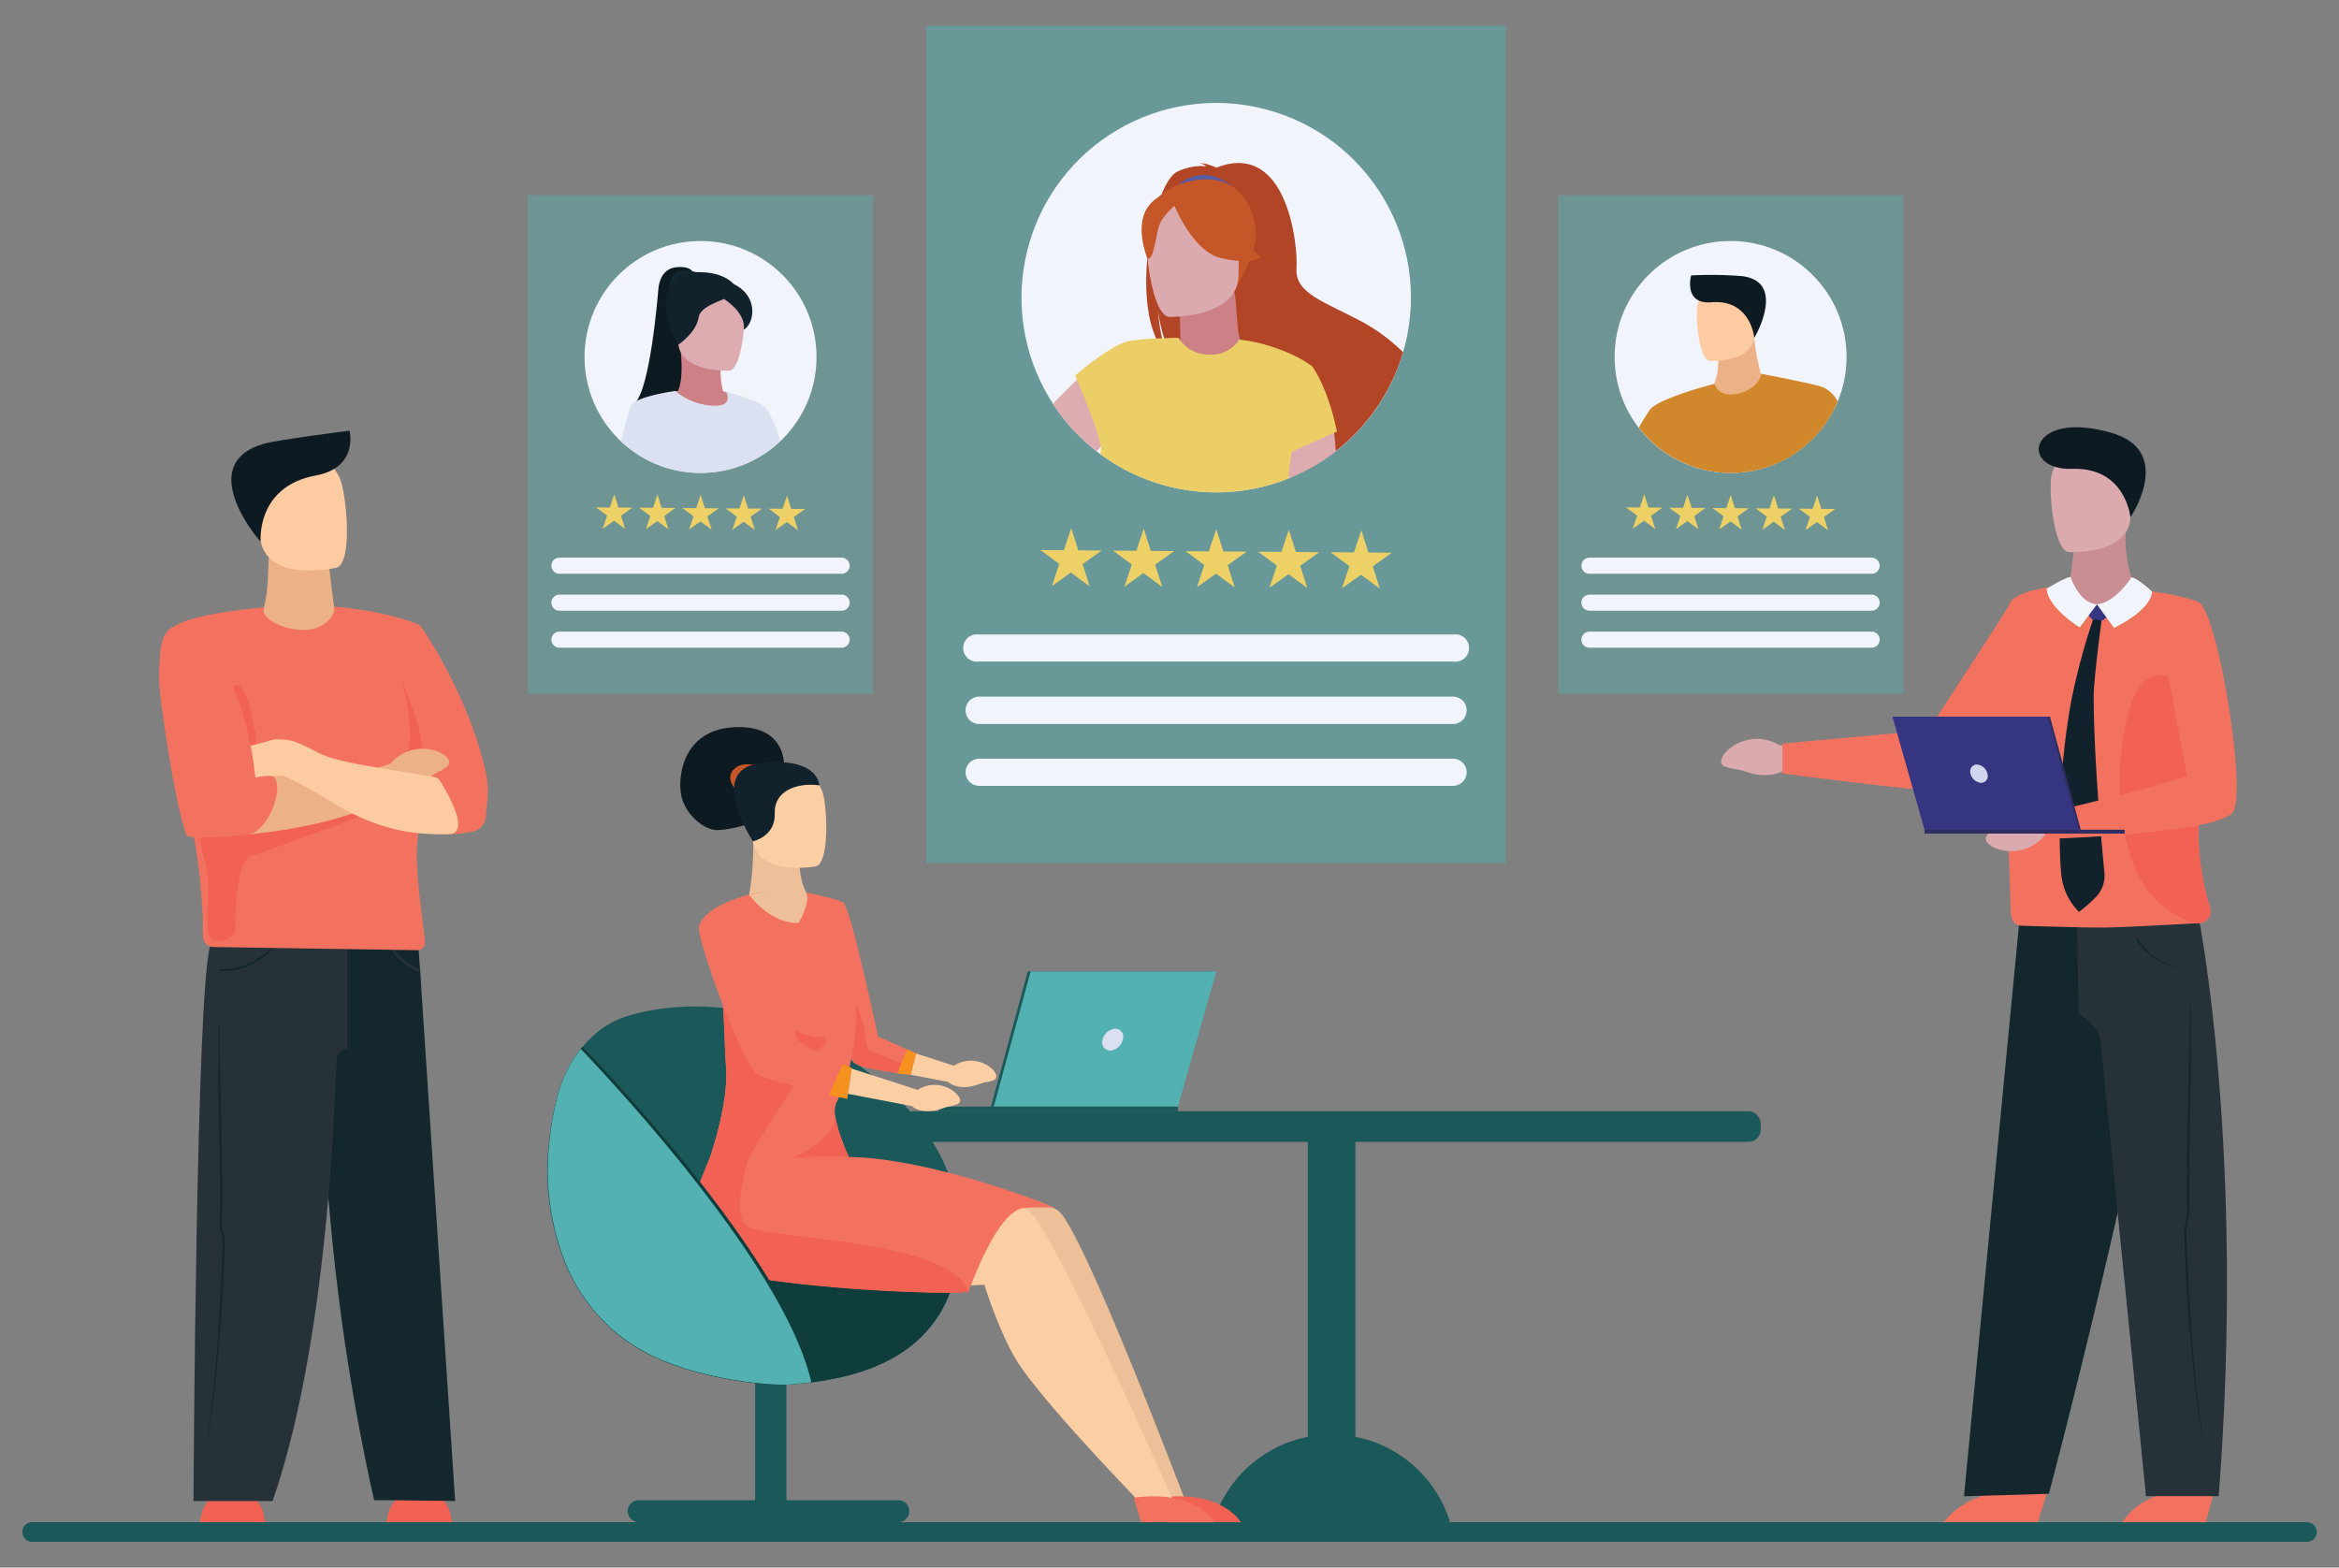 <svg id="Layer_1" data-name="Layer 1" xmlns="http://www.w3.org/2000/svg" viewBox="0 0 512 343.16"><rect x="0" y="0" width="512" height="343.16" fill="#808080" stroke="none"/><defs><style>.cls-1{fill:#1b5859;}.cls-18,.cls-2,.cls-35{fill:#53b1b1;}.cls-2{opacity:0.4;}.cls-3{fill:#f1f4fa;}.cls-4{fill:#edd166;}.cls-5{fill:#0d1a21;}.cls-6{fill:#112933;}.cls-7{fill:#11222c;}.cls-8{fill:#cd8085;}.cls-9{fill:#dcacb0;}.cls-10{fill:#dce1f2;}.cls-11{fill:#edb188;}.cls-12{fill:#d1872b;}.cls-13{fill:#fdcba2;}.cls-14{fill:#f16254;}.cls-15{fill:#14272c;}.cls-16{fill:#263238;}.cls-17{fill:#f3725f;}.cls-18{opacity:0.5;}.cls-19{fill:#b24525;}.cls-20{fill:#575ca4;}.cls-21{fill:#c45628;}.cls-22{fill:#ebcf66;}.cls-23{fill:#daaaaf;}.cls-24{fill:#c88e94;}.cls-25{fill:#cd842c;opacity:0.2;}.cls-26{fill:#363581;}.cls-27{fill:#2f2d61;}.cls-28{fill:#d0d4ec;}.cls-29{fill:#fccea4;}.cls-30{fill:#0f3d3c;}.cls-31{fill:#eec099;}.cls-32{fill:#deaeb2;}.cls-33{fill:#c65628;}.cls-34{fill:#1c5959;}.cls-36{fill:#dae0ef;}.cls-37{fill:#f5911f;}</style></defs><title>website hrms images</title><g id="_floor" data-name="
floor"><path class="cls-1" d="M504.73,333.22H7.27a2.18,2.18,0,0,0-2.38,1.89v.51a2.18,2.18,0,0,0,2.38,1.9H504.73a2.18,2.18,0,0,0,2.38-1.9v-.51A2.18,2.18,0,0,0,504.73,333.22Z"/></g><rect class="cls-2" x="115.57" y="42.7" width="75.55" height="109.19"/><path class="cls-3" d="M122.46,125.6h61.77a1.76,1.76,0,1,0,0-3.52H122.46a1.76,1.76,0,0,0,0,3.52Z"/><path class="cls-3" d="M184.23,130.17H122.46a1.76,1.76,0,0,0,0,3.52h61.77a1.76,1.76,0,1,0,0-3.52Z"/><path class="cls-3" d="M184.23,138.27H122.46a1.76,1.76,0,0,0,0,3.52h61.77a1.76,1.76,0,1,0,0-3.52Z"/><polygon class="cls-4" points="176.25 111.41 173.2 111.39 172.28 108.48 171.32 111.37 168.27 111.35 170.72 113.16 169.76 116.05 172.24 114.28 174.69 116.09 173.77 113.18 176.25 111.41"/><polygon class="cls-4" points="163.75 111.31 162.82 108.41 161.86 111.3 158.81 111.28 161.27 113.09 160.3 115.98 162.78 114.21 165.23 116.02 164.31 113.11 166.79 111.34 163.75 111.31"/><polygon class="cls-4" points="154.29 111.24 153.37 108.34 152.4 111.23 149.35 111.21 151.81 113.02 150.84 115.91 153.32 114.14 155.78 115.94 154.86 113.04 157.34 111.27 154.29 111.24"/><polygon class="cls-4" points="144.83 111.17 143.91 108.27 142.94 111.16 139.9 111.14 142.35 112.94 141.39 115.84 143.87 114.06 146.32 115.87 145.4 112.97 147.88 111.19 144.83 111.17"/><polygon class="cls-4" points="135.37 111.1 134.45 108.19 133.49 111.09 130.44 111.06 132.89 112.87 131.93 115.77 134.41 113.99 136.86 115.8 135.94 112.9 138.42 111.12 135.37 111.1"/><circle class="cls-3" cx="153.35" cy="78.14" r="25.39" transform="translate(-3.65 7.62) rotate(-2.81)"/><path class="cls-5" d="M151.52,59.37s-.59-1.19-3.51-.87-3.75,3-3.89,4.71-1.81,22.11-5.22,25.11l10.89-1.64Z"/><path class="cls-6" d="M152.36,59.58s-3.12-1-4.76.51a3.3,3.3,0,0,0-.71,3.62Z"/><path class="cls-7" d="M162.21,65.73s-.06-6.88-11.13-6.09a5.41,5.41,0,0,0-4.44,2.89c-1.25,2.43-1.79,6.72,2.23,13.58Z"/><path class="cls-8" d="M160,86.44a1.34,1.34,0,0,0-.7-.58h0l-.39-.07-.62-.11a17.23,17.23,0,0,1-.38-6.81l-9-2.75c.71,5.91-.08,8.55-.48,9.44l-.49.07C143.5,86.27,163.57,95,160,86.44Z"/><path class="cls-9" d="M159.63,81.14s-11,.51-11.19-6.34-1.77-11.39,5.24-12,8.44,2,9.07,4.23S162.48,80.84,159.63,81.14Z"/><path class="cls-10" d="M167.6,99.15a24.82,24.82,0,0,1-4.6,2.48l-.18.08-.06,0-.71.27a24.91,24.91,0,0,1-5.05,1.27,25.81,25.81,0,0,1-3.65.26,25.31,25.31,0,0,1-14.73-4.7h0l-.38-.28h0l-.49-.37c-.63-.49-1.23-1-1.81-1.55,1.06-4.34,1.95-7.68,2.43-8.15a4,4,0,0,1,1-.69h0c2.74-1.42,8.52-2.19,8.52-2.19l0,0a2.85,2.85,0,0,0,.3.29h0a10.36,10.36,0,0,0,1.15.83,13.94,13.94,0,0,0,7.17,2.12c1.6,0,2.34-.44,2.64-1a2.36,2.36,0,0,0-.28-2.12h0l.4.08.07,0,.57.18c7.47,2.36,7.6,3.3,7.6,3.3,1.3,1.43,2.34,4.17,3.26,7.26A22.11,22.11,0,0,1,169,98.16C168.52,98.51,168.07,98.84,167.6,99.15Z"/><path class="cls-7" d="M164.62,67.31c-.44-3.55-4-5.8-7-5.8s-5.89.31-5.89.31c-6.78,3-3.23,13.63-3.23,13.63s3.95-2.67,4.44-6c.31-2.07,3.62-3.17,5.54-4,.42.26,4.83,3.1,4.33,6.71C162.8,72.24,165.05,70.87,164.62,67.31Z"/><rect class="cls-2" x="341.05" y="42.7" width="75.55" height="109.19"/><path class="cls-3" d="M347.93,125.6H409.7a1.76,1.76,0,0,0,0-3.52H347.93a1.76,1.76,0,1,0,0,3.52Z"/><path class="cls-3" d="M409.7,130.17H347.93a1.76,1.76,0,0,0,0,3.52H409.7a1.76,1.76,0,0,0,0-3.52Z"/><path class="cls-3" d="M409.7,138.27H347.93a1.76,1.76,0,0,0,0,3.52H409.7a1.76,1.76,0,0,0,0-3.52Z"/><polygon class="cls-4" points="397.76 108.48 396.79 111.37 393.75 111.35 396.2 113.16 395.23 116.05 397.71 114.28 400.17 116.09 399.25 113.18 401.73 111.41 398.68 111.39 397.76 108.48"/><polygon class="cls-4" points="388.3 108.41 387.33 111.3 384.29 111.28 386.74 113.09 385.78 115.98 388.25 114.21 390.71 116.02 389.79 113.11 392.27 111.34 389.22 111.31 388.3 108.41"/><polygon class="cls-4" points="378.84 108.34 377.88 111.23 374.83 111.21 377.28 113.02 376.32 115.91 378.8 114.14 381.25 115.94 380.33 113.04 382.81 111.27 379.76 111.24 378.84 108.34"/><polygon class="cls-4" points="369.38 108.27 368.42 111.16 365.37 111.14 367.82 112.94 366.86 115.84 369.34 114.06 371.79 115.87 370.87 112.97 373.35 111.19 370.3 111.17 369.38 108.27"/><polygon class="cls-4" points="359.92 108.19 358.96 111.09 355.91 111.06 358.36 112.87 357.4 115.77 359.88 113.99 362.33 115.8 361.41 112.9 363.89 111.12 360.84 111.1 359.92 108.19"/><circle class="cls-3" cx="378.82" cy="78.14" r="25.39"/><path class="cls-11" d="M375.1,84.35a12.87,12.87,0,0,0,1-5.61l7.81-5.37c.68,6.63,1.85,8.41,1.79,11,0,0-4.17,2.76-7.14,2.75C376.35,87.12,375.09,84.38,375.1,84.35Z"/><path class="cls-12" d="M402.27,87.88a25.32,25.32,0,0,1-6,8.73c-.58.55-1.18,1.06-1.81,1.55q-.66.53-1.35,1a25.23,25.23,0,0,1-4.61,2.48l-.18.08-.05,0-.72.27a25,25,0,0,1-5,1.27,26.06,26.06,0,0,1-3.66.26,25.26,25.26,0,0,1-14.72-4.7l-.39-.28h0l-.48-.37c-.63-.49-1.24-1-1.82-1.55a26.58,26.58,0,0,1-2.75-3c.81-1.41,1.61-2.72,2.38-3.87,1.09-1.61,7.19-3.9,14.17-5.72l0,0h0a3.54,3.54,0,0,0,3.63,2.32c2.83,0,6.35-1.94,6.57-4.53,0,0,11.18,2.1,13.49,2.92A7,7,0,0,1,402.27,87.88Z"/><path class="cls-13" d="M374.28,79s9.5.44,9.68-5.49,1.53-9.85-4.53-10.38-7.31,1.7-7.85,3.66S371.81,78.76,374.28,79Z"/><path class="cls-5" d="M384,73.94s-.75-8.47-9.37-7.77c-6.21.5-4.45-5.88-4.45-5.88a87.43,87.43,0,0,1,10.87.13C390.8,61.37,384.82,72.66,384,73.94Z"/><path class="cls-14" d="M51,326.45c-7-.3-7.22,6.77-7.22,6.77H58S57.91,326.15,51,326.45Z"/><path class="cls-14" d="M91.85,326.45c-6.95-.3-7.21,6.77-7.21,6.77h14.2S98.8,326.15,91.85,326.45Z"/><path class="cls-15" d="M99.63,328.58l-14.32-.18-3.42,0a477.54,477.54,0,0,1-9.72-63c-.09-1.11-.19-2.13-.31-3.07V203.62c10.3,1.67,19.76,4.17,19.76,4.17l.56,7.44,0,.52Z"/><path class="cls-16" d="M76,207.58v21.91s-2,.53-2.29,2-1,59.62-14.05,97.11H42.35s.57-114.35,3.76-121.75Z"/><path class="cls-15" d="M48.33,212.6a14.66,14.66,0,0,0,12.48-6.36l-.4-.23A14.26,14.26,0,0,1,48,212.14v.46Z"/><path class="cls-16" d="M92,212.92a13.85,13.85,0,0,1-6.4-5.21l.4-.23a13.54,13.54,0,0,0,6,4.8Z"/><path class="cls-11" d="M77.24,135.57c1.3-1.63-4-2.24-4.06-2.35-.71-5.05-1.29-10.69-1.29-10.69l-13-1.38c-.28,4,0,7.52-1.19,12.13,0,.1-6.36.82.39,7.74C61.59,144.58,76.13,142.52,77.24,135.57Z"/><path class="cls-17" d="M106.64,175.81c-.11.92-.22,1.94-.28,2.91a3.72,3.72,0,0,1-3.14,3.38C93.91,183.75,92,181,92,181c-2.12,5.76.79,20.54,1,25.36A1.56,1.56,0,0,1,91.42,208l-44.6-.69a2.44,2.44,0,0,1-2.41-2.53c0-.91,0-2.06,0-3.36-.22-6.1-1.25-15.57-2.24-19.26-1.76-6.62-4.71-16.79-6.44-26.05a40.6,40.6,0,0,1-.79-11.46c.27-6.48,2.07-7,3.86-7.92,2.92-1.46,8.08-2.72,19-3.79a3.72,3.72,0,0,0-.08.57c0,2.46,5.25,4.65,9.52,4.37,3.6-.23,5.9-2.9,5.9-4.39,0-.21,0-.43,0-.68,11.71.92,18.76,4,18.76,4s10.5,14.61,14.45,32.32A20,20,0,0,1,106.64,175.81Z"/><path class="cls-14" d="M88,149.12s3.62,13.4.35,17.19c0,0,3.21.2,3.72-.6C94,162.83,88,149.12,88,149.12Z"/><path class="cls-14" d="M79.83,178.32s-20.81,7.85-24.74,9-3.54,16.5-3.54,16.5a4,4,0,0,1-4.45,2.09c-3.34-.52-.39-10.21-2.1-16.76s-1.63-9.42-1.63-9.42l35-3.34Z"/><path class="cls-14" d="M55.92,160.28,54.73,155c-1.4-5.24-2.81-5-2.81-5h0a.89.89,0,0,0-.88.29c-1.68,1.77,2.64,12.77,2.64,12.77s-1.61,5.22.87,3.52c1.54-1.06,1.57-3.92,1.37-6.38Z"/><path class="cls-11" d="M96.85,165a9.15,9.15,0,0,0-11.31,2.12l-1.65.62-3.19.76-21.39,1.36S57,181.41,54.55,182.63c0,0,21.89-1.74,32-9.17l1.28-.85a10.44,10.44,0,0,0,5.7-2.09c2.69-2,2.15-1.2,4.09-2.55S96.85,165,96.85,165Z"/><path class="cls-13" d="M95.09,170.09a1.76,1.76,0,0,1,1.18.78c1.6,2.54,7,11.65,1.86,11.74-6,.11-14.73-.15-26.21-7.48a94.1,94.1,0,0,0-10-5.4l-6,.49s-2.88-6.55-1.32-6.92c6.14-1.45,4.69-1.56,7.05-1.43,1.68.09,2.8.15,7.63,2.7C73.61,166.9,81,167.71,95.09,170.09Z"/><path class="cls-17" d="M47.53,143a70,70,0,0,1,8.34,27.24s3.61-.88,4.23,0c2,2.79-1.46,11.49-5.55,12.41,0,0-11,1.25-13.67.33,0,0-2.62-6.18-5.69-30Z"/><path class="cls-15" d="M45.55,314.63c1.39-9.16,2.54-20,3.17-31.39.1-1.73.19-3.52.27-5.3.08-2,.16-4,.22-5.93a9,9,0,0,0-.34-2.21,8.19,8.19,0,0,1-.32-2c.18-7.47,0-14.31-.11-20.34,0-1.58-.07-3.13-.1-4.65-.25-13.72-.34-21.5-.34-21.58h0c0,.08-.35,7.82-.09,21.56,0,1.52.06,3.07.1,4.65.13,6,.28,12.86.1,20.32a8.48,8.48,0,0,0,.34,2.14,8.69,8.69,0,0,1,.33,2.07c-.07,2-.14,4-.23,5.93-.08,1.78-.17,3.56-.26,5.29-.63,11.34-1.48,22.31-2.86,31.46Z"/><path class="cls-13" d="M73.65,124.28s-14.61,3.4-16.59-5.73-5.19-14.85,4.06-17.4,11.82.53,13.22,3.42S77.4,123.17,73.65,124.28Z"/><path class="cls-5" d="M57.06,118.55s-1.09-12,12-14.45c9.54-1.74,7.45-9.83,7.45-9.83s-15.72,2-18.81,2.89C43.12,101.36,55.38,116.85,57.06,118.55Z"/><rect class="cls-18" x="202.79" y="5.64" width="126.82" height="183.3"/><path class="cls-3" d="M214.36,144.81H318.05a3,3,0,1,0,0-5.91H214.36a3,3,0,1,0,0,5.91Z"/><path class="cls-3" d="M318.05,152.49H214.36a3,3,0,0,0-3,3h0a3,3,0,0,0,3,3H318.05a3,3,0,0,0,3-3h0A3,3,0,0,0,318.05,152.49Z"/><path class="cls-3" d="M318.05,166.08H214.36a3,3,0,0,0-3,2.95h0a3,3,0,0,0,3,3H318.05a3,3,0,0,0,3-3h0A3,3,0,0,0,318.05,166.08Z"/><circle class="cls-3" cx="266.2" cy="65.15" r="42.62" transform="translate(136.88 306.77) rotate(-75.59)"/><path class="cls-19" d="M297,69.84c-8-4.15-13.53-5.87-13.2-11.15s-2.1-28-17.52-22c0,0-2.47-1.1-3.58-.94a3.09,3.09,0,0,1,1.36.65,11.92,11.92,0,0,0-6.47,1.24c-1.17.66-2.32,2.43-3.32,4.87-.06.16-.13.32-.19.49-.42,1.07-.81,2.27-1.17,3.55a55.82,55.82,0,0,0-1.48,7.35h0c-.11.85-.21,1.71-.29,2.57h0a.45.45,0,0,0,0,.11c-.58,6.39-.15,13,1.95,17.52a11.22,11.22,0,0,0,2.48,3.54,17.31,17.31,0,0,1-1.2-3.6,42.53,42.53,0,0,1-.89-6,37.35,37.35,0,0,0,1.35,6,17.83,17.83,0,0,0,2.1,4.64c4.42,2.9,10.59,8.74,16.15,14.77,1.24,1.35,2.45,2.71,3.61,4h0c2,2.31,3.8,4.55,5.31,6.58h0l.07.09.33.44a42.71,42.71,0,0,0,24.72-27.47A40,40,0,0,0,297,69.84Z"/><path class="cls-8" d="M257.54,79c1.43-.67.55-12.8.55-12.8l12.08-2.39c.84,4,.4,10.91,1.9,11.21.05,0-2.27,4.6-5.81,5.57C262.5,81.61,257.49,79,257.54,79Z"/><path class="cls-20" d="M269.61,40.74s-6.24-5.83-12.64.58A83.11,83.11,0,0,1,269.61,40.74Z"/><path class="cls-21" d="M270.67,62.69s3.34-5.28,4.14-9.8c.58-3.22-1.07-15.18-13.08-13.46A16.42,16.42,0,0,0,255,42c-2.6,1.76-6.37,5.57-2.16,16l1.09,3.52Z"/><path class="cls-9" d="M292.42,98.76a42.32,42.32,0,0,1-10,5.82l-.3.12c0-.11,0-.23-.05-.34h0c0-.1,0-.2-.05-.3h0c-.24-1.65-.46-3.19-.65-4.5l-.65-4.47,2.77-.3,8.43-.9s0,.21.12.85h0C292.11,95.44,292.24,96.69,292.42,98.76Z"/><path class="cls-9" d="M248.06,74.67v.14l-1.19,16.71S244,94.6,241,97.74l-.15.16h0c-.28.3-.56.6-.85.89a43,43,0,0,1-9.54-10.37c1.65-1.73,3.44-3.53,5.24-5.25,4.63-4.4,9.39-8.2,12.26-8.49Z"/><path class="cls-22" d="M292.65,94.45c-2.07-9.94-5.42-14.25-5.42-14.25h0c-3.83-2.91-10.42-5.25-15.76-5.84l-.24,0h0a7.19,7.19,0,0,1-6.43,3.28,7.91,7.91,0,0,1-6.45-3.13,6.58,6.58,0,0,1-.4-.57c-1.16,0-2.2.06-3.11.1l-.46,0-1.28.06a40.63,40.63,0,0,0-5,.44h0s-3-.62-12.75,7.66c0,0,5.51,12.65,5.57,15.71l.15-.11h0c-.07.54-.13,1.08-.19,1.61h0a42.47,42.47,0,0,0,25.36,8.36,43,43,0,0,0,6.15-.44,42,42,0,0,0,8.47-2.13l1.2-.46c0-.13,0-.26,0-.38h0c0-.07,0-.14,0-.21.19-1.8.43-3.55.69-5.23h0Z"/><path class="cls-23" d="M256,69.39s15.09.25,15.1-9.16,2-15.7-7.67-16.25-11.51,3-12.28,6.16S252,69.08,256,69.39Z"/><path class="cls-21" d="M256.52,43.75s4.13,11,10.47,12.66,9.1-.07,9.1-.07a17.94,17.94,0,0,1-5.88-10.61S259.64,38.5,256.52,43.75Z"/><path class="cls-21" d="M257.54,44.64s-3.08,2.47-3.84,4.86-1.09,7.32-2.52,7.15c0,0-3.12-7.49.38-11.73C255.27,40.42,257.54,44.64,257.54,44.64Z"/><polygon class="cls-4" points="304.66 120.99 299.54 120.95 298 116.08 296.38 120.93 291.26 120.89 295.38 123.93 293.76 128.78 297.92 125.81 302.04 128.85 300.5 123.97 304.66 120.99"/><polygon class="cls-4" points="283.66 120.83 282.12 115.95 280.5 120.81 275.38 120.77 279.5 123.81 277.88 128.66 282.05 125.69 286.16 128.73 284.62 123.85 288.78 120.87 283.66 120.83"/><polygon class="cls-4" points="267.79 120.71 266.24 115.83 264.62 120.69 259.51 120.65 263.62 123.69 262.01 128.54 266.17 125.57 270.29 128.61 268.74 123.73 272.9 120.75 267.79 120.71"/><polygon class="cls-4" points="251.91 120.59 250.36 115.72 248.75 120.57 243.63 120.53 247.75 123.57 246.13 128.43 250.29 125.45 254.41 128.49 252.86 123.61 257.02 120.63 251.91 120.59"/><polygon class="cls-4" points="236.03 120.47 234.49 115.6 232.87 120.45 227.75 120.41 231.87 123.45 230.25 128.31 234.41 125.33 238.53 128.37 236.98 123.49 241.15 120.51 236.03 120.47"/><path class="cls-23" d="M395,163.57l-5.49-.44a9.48,9.48,0,0,0-11.83,1.6s-2.18,2.48.17,3.18,1.58.13,4.86,1.19,6.88.64,8.63-1.11l1.93-2Z"/><path class="cls-17" d="M390.18,162.79v6.54s31,4.1,35.08,3.77c2.5-.2,16.93-11.09,19.57-18.11,1.65-4.38,2.8-7.91,2.8-7.91l3-18.76S441.5,129,440,132s-16.72,25.86-17.89,27.86C422.11,159.9,393.17,162.46,390.18,162.79Z"/><path class="cls-24" d="M454,120s-1.39,11.41-1.55,13l13,4.45,2.32-8a27.81,27.81,0,0,1-2.39-14Z"/><path class="cls-23" d="M452.87,120.87s13.22.6,13.47-7.64,2.12-13.71-6.31-14.44-10.17,2.36-10.92,5.09S449.43,120.5,452.87,120.87Z"/><path class="cls-5" d="M466.34,113.23s-1-11-12.77-10.6-9.63-13.24,8.75-7.84C475.2,98.58,467.53,111.49,466.34,113.23Z"/><path class="cls-17" d="M448.17,326.56l-2.07,6.66H425.56S430.82,324.24,448.17,326.56Z"/><path class="cls-17" d="M484.66,326.56l-1.84,6.66H464.64S469.29,324.24,484.66,326.56Z"/><path class="cls-15" d="M442,201.94l35.22.76S463.91,268.62,448.5,327l-18.59.54Z"/><path class="cls-16" d="M481.27,200.8s10.26,50.8,4.4,126.71H469.75l-10-100.06h0C459.49,224.53,455,222,455,222l-.34-19.49Z"/><path class="cls-15" d="M480.44,212.26a15.26,15.26,0,0,1-13-6.6l.41-.25a14.71,14.71,0,0,0,12.88,6.85h-.33Z"/><path class="cls-15" d="M481.93,313.92c-1.45-9.53-2.64-20.82-3.3-32.61-.1-1.81-.19-3.66-.27-5.51-.09-2.05-.17-4.12-.24-6.16a9.28,9.28,0,0,1,.36-2.3,9.44,9.44,0,0,0,.34-2.09c-.19-7.76,0-14.86.1-21.13,0-1.65.08-3.26.11-4.83.26-14.26.36-22.34.35-22.42h0c0,.08.36,8.12.1,22.39,0,1.58-.07,3.19-.1,4.84-.14,6.26-.3,13.36-.11,21.11a9.35,9.35,0,0,1-.35,2.23,8.84,8.84,0,0,0-.34,2.15c.06,2,.14,4.11.23,6.15.08,1.85.17,3.71.28,5.51.65,11.77,1.53,23.17,3,32.67Z"/><path class="cls-17" d="M440.13,199.45c.07,1.88.74,3.23,2.63,3.2,0,0,13.61.45,18.09.39,4.95-.07,19.63-.92,19.63-.92h.81a2.62,2.62,0,0,0,2.48-3.38c-1.43-4.74-3.53-13.95-2-23.62a112.14,112.14,0,0,0,1.41-23.35c-.59-10.45-3.11-17.73-6.68-20.64a63.18,63.18,0,0,0-10.35-2.72c-1.35,2.1-3.72,4.6-7.37,4.6-3.9,0-5.83-2.7-6.74-4.75-4.44.18-9.48,1.75-11.17,2.78-3.48,2.13-3.58,24.1-1.62,48.43C439.89,187.48,440,195.59,440.13,199.45Z"/><path class="cls-25" d="M466.44,127s-3.45,5-7.42,5.24l3.9,5.77s8.73-4.11,8.19-8.54C471.11,129.51,467.71,127.14,466.44,127Z"/><path class="cls-23" d="M449.3,183.07l-1.39-.6a9.48,9.48,0,0,1-11.56,3s-3-1.46-1-3,1.41-.71,4.05-2.94,6.11-3.2,8.4-2.25l2.53,1.09Z"/><path class="cls-25" d="M453.3,126.94s2.34,5.61,6,5.32l-3.69,5.79s-7.29-4.4-7.51-8.55C448.1,129.5,452,127,453.3,126.94Z"/><path class="cls-26" d="M462,132.4h-5.27a.78.78,0,0,0-.43,1c.21.81,2.17,2.85,2.83,2.89S463.55,133.76,462,132.4Z"/><path class="cls-3" d="M453.25,126.3s1.8,5.71,5.77,6l-3.78,5.06s-7-4.32-7.24-8.48C448,128.86,452,126.4,453.25,126.3Z"/><path class="cls-3" d="M466.58,126.38S463,132,459,132.28l3.76,5.17s8.11-3.78,8.33-7.94C471.11,129.51,467.86,126.47,466.58,126.38Z"/><path class="cls-7" d="M460,136s-1.7,12.74-1.7,16.37c0,15.29,2.38,39,2.38,39a6.74,6.74,0,0,1-1.69,4.77,28.32,28.32,0,0,1-3.92,3.47,13.53,13.53,0,0,1-3.64-6.73c-.64-2.89-1.51-20.78,2.05-39.91a146.87,146.87,0,0,1,4.66-17.29S459.61,135.5,460,136Z"/><path class="cls-14" d="M468.59,192.55a20.73,20.73,0,0,0,11.89,9.57h.81a2.62,2.62,0,0,0,2.48-3.38c-1.43-4.74-3.53-13.95-2-23.62a112.14,112.14,0,0,0,1.41-23.35c-4.46-2.94-11.22-6.19-14.58-1.74C463.32,157,461.76,180.6,468.59,192.55Z"/><path class="cls-17" d="M471.11,129.51a44.33,44.33,0,0,1,10,2.2c4.27,1.65,10.56,40.56,7.81,45.86-2.59,5-41.31,6.09-41.31,6.09l.45-5.67s23.46-5.56,30.71-8.05Z"/><polygon class="cls-27" points="448.73 156.87 414.76 156.87 421.79 181.63 455.48 181.63 448.73 156.87"/><polygon class="cls-26" points="448.21 156.87 414.24 156.87 421.27 181.63 454.96 181.63 448.21 156.87"/><rect class="cls-27" x="421.27" y="181.63" width="43.81" height="0.85" transform="translate(886.35 364.11) rotate(180)"/><path class="cls-28" d="M435.12,169.85a2.63,2.63,0,0,0-1.92-2.41,1.46,1.46,0,0,0-1.93,1.45,2.63,2.63,0,0,0,1.93,2.4A1.45,1.45,0,0,0,435.12,169.85Z"/><path class="cls-1" d="M296.69,314.53V248.92a2.32,2.32,0,0,0-2.3-2.31h-5.81a2.32,2.32,0,0,0-2.3,2.31v65.61a27.12,27.12,0,0,0-20.72,18.71h51.85A27.12,27.12,0,0,0,296.69,314.53Z"/><path class="cls-5" d="M171.59,167.42s.5-8.75-10.79-8.23-12.54,10.8-11.66,15,5.12,7.71,8.2,7.52a26.32,26.32,0,0,0,6.08-1.22Z"/><path class="cls-29" d="M217.41,234.23a6.87,6.87,0,0,0-8.6-.94L194,228.52l-3,5.14,16.56,3.18c1.3,1.24,3.91,1.47,6.27.64s1.8-.39,3.49-.95S217.41,234.23,217.41,234.23Z"/><path class="cls-1" d="M209.81,275.43a.22.22,0,0,1,0,.08A31.6,31.6,0,0,1,206.05,287c-3.71,6.25-10.74,13.21-27.6,15.49-.82.11-1.66.21-2.53.29-1.57.17-3.22.29-5,.36l-.67,0a81.11,81.11,0,0,1-16.51-2.48c-12.57-3-20.75-9.11-25.93-16.58h0a39.94,39.94,0,0,1-3.95-7.17,55.17,55.17,0,0,1-4.08-20.67A68.4,68.4,0,0,1,122,240.05a29.27,29.27,0,0,1,4-8.89,22.94,22.94,0,0,1,1.53-2,22.48,22.48,0,0,1,6.19-5.22c6-3.42,25.75-6.83,42.47,2C207,242.14,211.6,262.21,209.81,275.43Z"/><path class="cls-1" d="M196.63,328.4H172.14V291h-6.85v37.4H139.82a2.41,2.41,0,1,0,0,4.82h56.81a2.41,2.41,0,0,0,0-4.82Z"/><path class="cls-30" d="M209.8,275.51A31.6,31.6,0,0,1,206.05,287c-3.71,6.25-10.74,13.21-27.6,15.49l-2.36.28h-.17c-1.57.16-3.23.28-5,.37l-.67,0a81.74,81.74,0,0,1-16.51-2.47l-.76-.19-.48-.12-.4-.11-1.23-.34-.31-.09-.53-.16-.71-.23-.7-.23-.78-.27-.47-.17c-.43-.16-.85-.32-1.26-.49l-.33-.13-.47-.19-.06,0-.61-.26-.66-.3-.55-.25-.07,0-.58-.28-.5-.25-.13-.07-.5-.26-.71-.38-.49-.28-.56-.32-.55-.33-.53-.33-.4-.26-.29-.19-.38-.25-.51-.35-1-.73-.48-.37-.41-.32-1-.81L134,291l-.34-.3-.34-.31L133,290l-.33-.31-.41-.41-.34-.34c-.38-.38-.74-.77-1.09-1.16l-.27-.3,0,0c-.16-.18-.32-.36-.47-.55s-.43-.51-.64-.77l-.25-.32-.64-.84c-.1-.14-.2-.29-.31-.43l-.32-.46a40.87,40.87,0,0,1-3-5.86A156,156,0,0,1,162,271.75l.83,0a104.68,104.68,0,0,1,13.9.39C188.06,273.22,199.84,274.45,209.8,275.51Z"/><path class="cls-31" d="M178.28,198l-14.44-1.28a65.1,65.1,0,0,0,1-14.48l10.35,3.15S173.81,193.41,178.28,198Z"/><path class="cls-29" d="M178.56,189.66s-12.43,2.27-13.73-5.49-3.77-12.71,4.12-14.49,9.92.93,11,3.42S181.77,188.87,178.56,189.66Z"/><polygon class="cls-32" points="245.75 324.84 252.81 332.04 257.05 329.02 250.97 315.46 245.75 324.84"/><path class="cls-31" d="M162.1,254.8c-.74,1.55-10.51,19.12,5.7,23.8s56.84.72,56.84.72.88,13.79,5.46,20.25c7.37,10.37,26.11,29.56,26.11,29.56l3.43-.1s-22.73-60.18-28-64c-3.86-2.81-23.31-7.79-34.05-9.45-2.62-.41-18.47-.89-22.71-1.06C168.21,254.24,162.51,253.94,162.1,254.8Z"/><path class="cls-14" d="M253.87,327.85l1.62,5.37h16.12S267.48,326,253.87,327.85Z"/><path class="cls-29" d="M155.67,254.8c-.74,1.55-10.51,19.12,5.7,23.8s54.11,2.65,54.11,2.65,3.61,11.86,8.2,18.32c7.36,10.37,26.11,29.56,26.11,29.56l7.26-.1s-26.57-60.18-31.85-64c-3.87-2.81-23.31-7.79-34.06-9.45-2.62-.41-18.47-.89-22.71-1.06C161.78,254.24,156.08,253.94,155.67,254.8Z"/><path class="cls-17" d="M230.52,264.35a59.56,59.56,0,0,0-6.25.09c-6,.21-12.23,18.29-12.23,18.29-5.24.82-41.87-.77-56.39-5.08-3.46-1-5.67-2.2-5.89-3.54-.36-2.15.16-5.11,1.05-8.16a91.17,91.17,0,0,1,5.78-14.11,22.66,22.66,0,0,0,7.26,1.65,117.26,117.26,0,0,0,17.26,0C198.2,251.47,229.83,263.62,230.52,264.35Z"/><path class="cls-17" d="M200.53,230.62l-.86,3.24-.37,1.39s-12.43-1.26-12.71-3.07c-.14-.9-2.42-8.09-4.64-15s-4.36-13.44-4.36-13.44l-1.14-8.35s7.52,1.41,8.27,2.37c1.83,2.32,7.48,29.17,7.48,29.17C192.76,227.1,200.53,230.62,200.53,230.62Z"/><path class="cls-14" d="M199.67,233.86l-.37,1.39s-12.43-1.26-12.71-3.07c-.14-.9-2.42-8.09-4.64-15l-.52-11s6.45,12.2,8,19.86c0,0-.24,3.63,1.57,4.21C192.3,230.62,197.05,232.7,199.67,233.86Z"/><path class="cls-17" d="M182.83,244.47a37.82,37.82,0,0,0,3,8.8l-.1,0L154,257.39s.61-1.55,1.41-4c1.64-5,4-13.59,3.52-20-.23-2.87-.34-9.1-.84-16.52-.36-5.37-.94-11.35-1.92-17.13,0,0,4.45-3.11,7.86-3.91,5.68-1.33,12.52-.37,20.71,1.89,0,0,7.2,26.36-1.67,43.71a5.34,5.34,0,0,0-.22,3Z"/><path class="cls-33" d="M165.57,167.61s-3-1.09-4.91.77.14,4.18.14,4.18Z"/><path class="cls-7" d="M164.83,184.17s4.95-1.07,4.76-6.09,4.94-6.83,9.75-6.16c0,0,0-6.18-12.55-4.92S164.83,184.17,164.83,184.17Z"/><path class="cls-31" d="M164,195.86s4.47,6.38,10.83,6.18c0,0,2.79-4.84,1.61-6.66S164,195.86,164,195.86Z"/><polygon class="cls-34" points="224.98 212.63 265.62 212.63 257.21 242.25 216.91 242.25 224.98 212.63"/><polygon class="cls-35" points="225.61 212.63 266.25 212.63 257.83 242.25 217.53 242.25 225.61 212.63"/><rect class="cls-34" x="205.43" y="242.25" width="52.4" height="1.02"/><path class="cls-36" d="M241.27,228.15a3.14,3.14,0,0,1,2.3-2.87,1.74,1.74,0,0,1,2.3,1.73,3.14,3.14,0,0,1-2.3,2.87A1.74,1.74,0,0,1,241.27,228.15Z"/><path class="cls-14" d="M185.85,253.27l-.1,0c-3.51-.11-9.53-.18-12.68.38.29-.11,9.54-3.77,9.76-9.2A37.82,37.82,0,0,0,185.85,253.27Z"/><path class="cls-14" d="M163.84,268.57c-3.25-1.8-1.63-9.18,0-15,3.08-5.74,14.82-23.23,16.2-24.47,1.56-1.4,0-2,0-2-10-.62-15.6-10.14-15.6-10.14L161.68,219l.07.2a27.92,27.92,0,0,0-3.68-2.25c.5,7.42.61,13.65.84,16.52.51,6.23-1.76,14.56-3.38,19.58A112.89,112.89,0,0,0,150.81,266l1.33,2.77,3.51,8.94c14.52,4.3,51.15,5.9,56.39,5.07C208.31,271.33,168.72,271.27,163.84,268.57Z"/><path class="cls-29" d="M209.45,239.52a6.87,6.87,0,0,0-8.6-.94l-14.78-4.77-3,5.14,16.57,3.18c1.3,1.24,3.9,1.47,6.26.64s1.81-.39,3.5-1S209.45,239.52,209.45,239.52Z"/><path class="cls-17" d="M164,195.86s-9.5,2.15-11,6.91c-.71,2.2,9.39,30.33,12.86,32.39s19.64,5,19.64,5l.95-6.37s-10.95-4.78-11.85-6.21S164,195.86,164,195.86Z"/><polygon class="cls-37" points="186.42 233.81 184.49 232.95 181.43 239.72 185.45 240.56 186.42 233.81"/><polygon class="cls-37" points="200.53 230.62 198.59 229.74 196.4 234.99 199.3 235.25 200.53 230.62"/><path class="cls-30" d="M178.45,302.48l-.85.11-1.28.14-.23,0h0c-1.11.16-2.6.33-3.61.37-.46,0-.92,0-1.38,0h-.79a81.74,81.74,0,0,1-16.51-2.47l-.76-.19-.48-.12-.4-.11-1.23-.34-.31-.09-.53-.16-.71-.23-.7-.23-.78-.27-.47-.17c-.43-.16-.85-.32-1.26-.49l-.33-.13-.47-.19-.06,0-.61-.26-.66-.3-.55-.25-.07,0-.58-.28-.5-.25-.13-.07-.5-.26-.71-.38-.49-.28-.56-.32-.55-.33-.53-.33-.4-.26-.29-.19-.38-.25-.51-.35-1-.73-.48-.37-.41-.32-1-.81L134,291l-.34-.3-.34-.31L133,290l-.33-.31-.41-.41-.34-.34c-.38-.38-.74-.77-1.09-1.16l-.27-.3,0,0c-.16-.18-.32-.36-.47-.55s-.43-.51-.64-.77l-.25-.32-.64-.84c-.1-.14-.2-.29-.31-.43l-.32-.46a39.94,39.94,0,0,1-3.95-7.17,55.17,55.17,0,0,1-4.08-20.67A68.4,68.4,0,0,1,122,240.05a29.27,29.27,0,0,1,4-8.89c.36-.53.73-1,1.13-1.55l.4-.48c7.05,7.37,23,24.75,35.29,42.59C170.27,282.51,176.4,293.46,178.45,302.48Z"/><path class="cls-35" d="M177.6,302.59l-1.28.14-.23,0h0c-1.11.16-2.6.33-3.61.37-.46,0-.92,0-1.38,0h-.79a81.74,81.74,0,0,1-16.51-2.47l-.76-.19-.48-.12-.4-.11-1.23-.34-.31-.09-.53-.16-.71-.23-.7-.23-.78-.27-.47-.17c-.43-.16-.85-.32-1.26-.49l-.33-.13-.47-.19-.06,0-.61-.26-.66-.3-.55-.25-.07,0-.58-.28-.5-.25-.13-.07-.5-.26-.71-.38-.49-.28-.56-.32-.55-.33-.53-.33-.4-.26-.29-.19-.38-.25-.51-.35-1-.73-.48-.37-.41-.32-1-.81L134,291l-.34-.3-.34-.31L133,290l-.33-.31-.41-.41-.34-.34c-.38-.38-.74-.77-1.09-1.16l-.27-.3,0,0c-.16-.18-.32-.36-.47-.55s-.43-.51-.64-.77l-.25-.32-.64-.84c-.1-.14-.2-.29-.31-.43l-.32-.46a39.94,39.94,0,0,1-3.95-7.17,55.17,55.17,0,0,1-4.08-20.67A68.4,68.4,0,0,1,122,240.05a29.27,29.27,0,0,1,4-8.89c.36-.53.73-1,1.13-1.55,7.27,7.63,22.8,24.67,34.86,42.14C169.42,282.53,175.55,293.58,177.6,302.59Z"/><path class="cls-17" d="M248.18,327.85l1.62,5.37h16.12S261.8,326,248.18,327.85Z"/><rect class="cls-1" x="197.57" y="243.26" width="187.84" height="6.7" rx="2.63"/></svg>